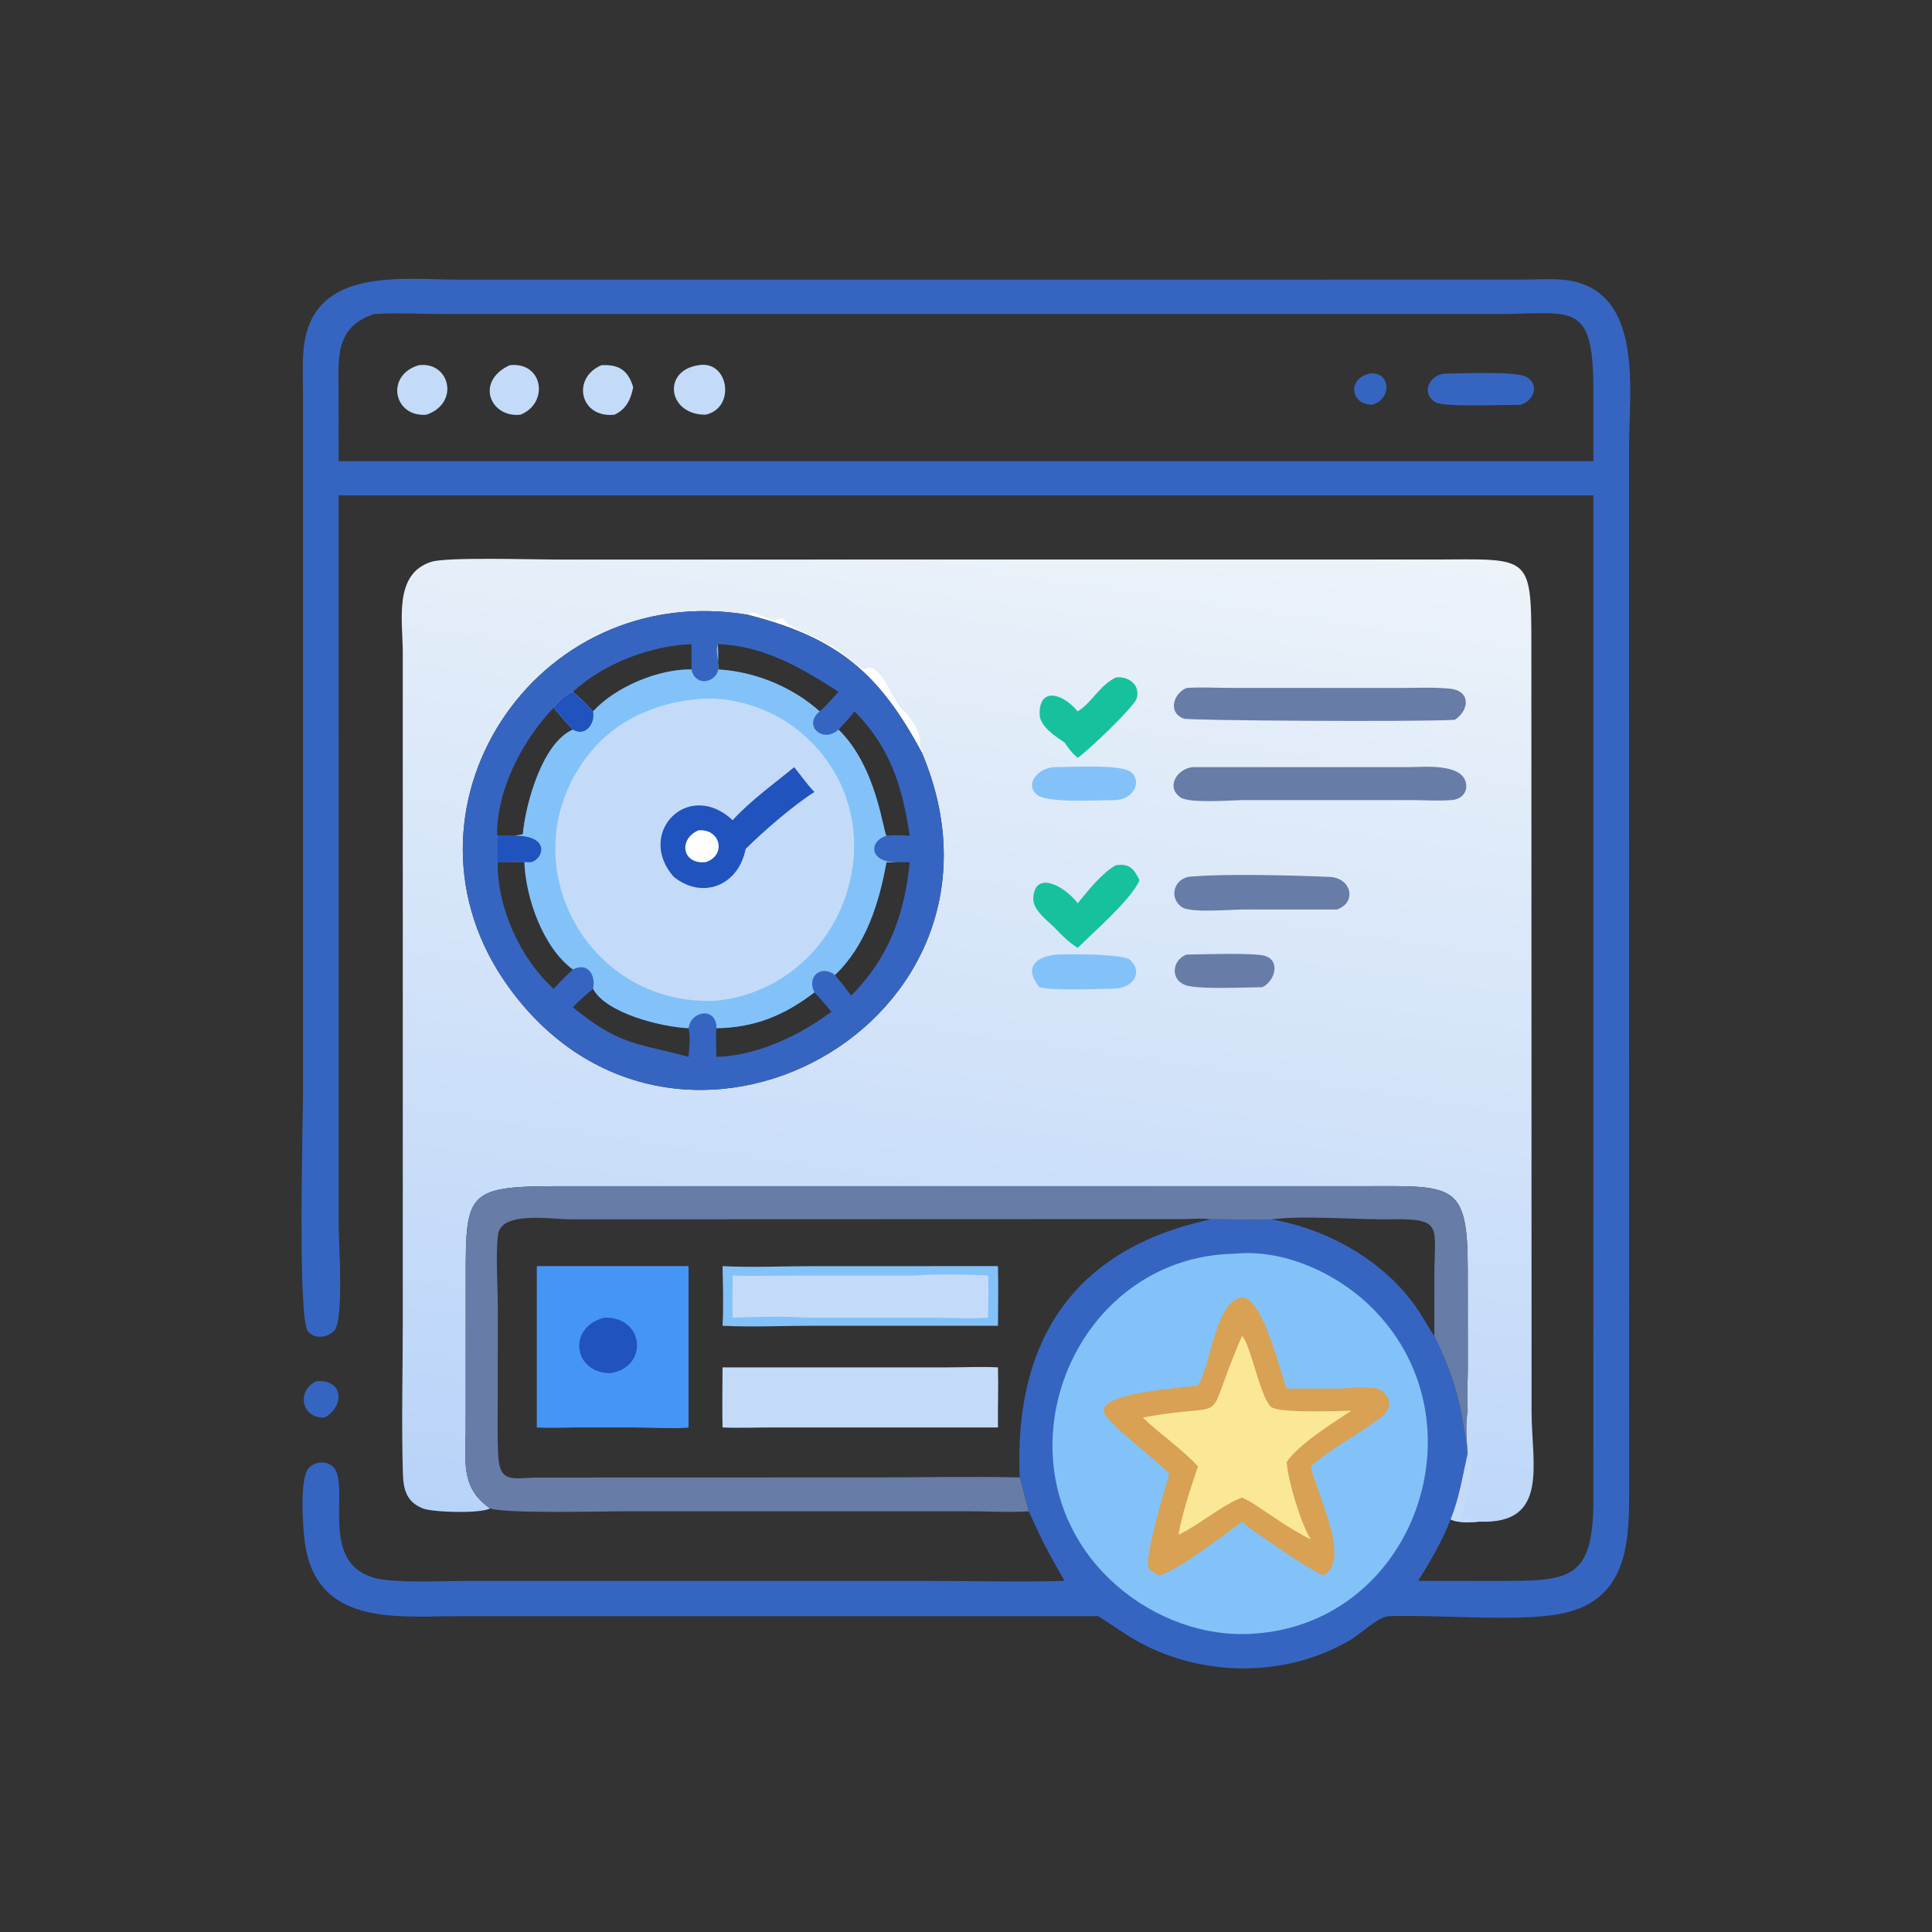 <?xml version="1.0" encoding="utf-8" ?>
<svg xmlns="http://www.w3.org/2000/svg" xmlns:xlink="http://www.w3.org/1999/xlink" width="1024" height="1024">
	<rect width="100%" height="100%" fill="#333333" stroke="none"/>
	<path fill="#3665C1" transform="scale(2 2)" d="M83.748 366.053C91.121 365.425 91.403 372.613 86.029 375.669C79.841 375.887 78.522 368.689 83.748 366.053Z"/>
	<path fill="#3665C1" transform="scale(2 2)" d="M89.741 131.278L89.746 324.64C89.75 329.176 91.199 349.905 88.573 352.653C86.753 354.558 83.404 354.98 81.605 352.819C78.831 349.488 80.313 296.642 80.314 288.921L80.29 102.968C80.282 99.243 80.093 95.432 80.547 91.732C83.151 70.487 106.98 74.118 121.963 74.118L403.851 74.1C407.588 74.094 411.7 73.744 415.392 74.278C435.675 77.217 431.723 103.527 431.721 118.226L431.74 396.035C431.747 409.64 430.846 424.381 413.535 427.681C402.023 429.875 380.614 427.818 367.929 428.308C365.21 428.548 360.561 432.978 358.012 434.507C341.263 444.556 319.1 444.539 302.08 435.294C298.237 433.207 294.759 430.61 291.052 428.308L121.016 428.31C105.036 428.325 83.743 431.005 80.759 408.575C80.234 404.625 79.383 392.045 81.716 389.186C83.236 387.323 86.433 386.961 88.224 388.676C93.402 393.636 83.025 416.553 102.134 418.68C109.344 419.482 117.62 418.953 124.963 418.954L244.524 418.952C257.028 418.952 269.625 419.311 282.115 418.952C277.725 411.253 276.404 408.92 272.83 400.915L272.647 400.511C271.879 397.511 271.046 394.524 270.239 391.534C268.656 355.408 284.435 330.919 320.899 323.141C326.205 323.018 331.655 323.423 336.917 323.141C351.772 325.666 366.493 333.975 375.212 346.307C376.984 348.813 378.385 351.557 380.12 354.065C386.053 366.297 387.227 372.597 388.959 385.312C387.634 391.067 386.723 397.175 384.449 402.649C382.087 408.529 379.171 413.614 375.812 418.952L396.638 418.963C415.877 418.968 422.278 418.972 422.273 397.309L422.257 131.278L89.741 131.278ZM99.054 83.236C88.599 86.807 89.715 95.02 89.721 103.958L89.741 122.213L413.125 122.213L422.257 122.213L422.272 103.703C422.275 79.235 416.804 83.234 396.241 83.233L118.139 83.227C111.807 83.225 105.372 82.821 99.054 83.236Z"/>
	<path fill="#83C2F8" transform="scale(2 2)" d="M327.343 332.241C339.858 330.998 353.471 337.077 362.463 345.501C394.749 375.749 374.924 432.04 329.938 433.043C316.697 433.255 303.69 427.684 294.159 418.568C262.288 388.086 283.795 332.911 327.343 332.241Z"/>
	<path fill="#D8A153" transform="scale(2 2)" d="M329.14 343.832C334.565 343.867 339.004 362.697 340.988 367.988L355.393 367.961C357.955 367.934 364.719 366.879 366.676 368.921C370.785 373.208 365.434 376.079 362.313 378.201C357.743 381.309 351.324 385.011 347.357 388.618C349.349 397.045 358.09 413.244 350.738 417.528C344.259 414.361 337.143 408.958 331.098 404.948C330.499 404.339 329.793 403.805 329.14 403.254C324.226 406.904 312.578 415.84 307.272 417.528C306.35 417.044 304.932 416.436 304.37 415.499C303.137 413.444 308.649 394.282 309.924 390.614C306.821 387.123 293.519 377.352 292.597 374.236C291.06 369.042 313.418 367.858 317.461 367.142C321.061 361.338 322.05 344.786 329.14 343.832Z"/>
	<path fill="#FAE897" transform="scale(2 2)" d="M329.14 354.065C331.201 355.61 333.881 369.86 336.717 372.739C338.591 374.641 354.711 373.885 358.118 373.859C353.351 376.985 344.004 382.864 340.988 387.443C341.32 392.435 344.72 403.663 347.357 407.981C342.134 405.317 337.333 401.923 332.459 398.681C331.37 397.959 330.332 397.418 329.14 396.892C324.234 398.575 317.62 404.257 312.291 406.743C313.386 400.655 315.533 394.491 317.461 388.618C313.084 383.807 307.519 380.204 302.858 375.669C327.812 370.93 317.983 379.682 329.14 354.065Z"/>
	<path fill="#3665C1" transform="scale(2 2)" d="M362.884 99.03C368.202 98.084 369.31 105.53 363.685 107.264C357.836 107.246 357.048 100.379 362.884 99.03Z"/>
	<path fill="#C3DBF9" transform="scale(2 2)" d="M135.059 96.785C143.918 95.772 145.593 106.764 137.967 109.895C129.977 110.827 125.801 101.109 135.059 96.785Z"/>
	<path fill="#C3DBF9" transform="scale(2 2)" d="M159.387 96.785C163.944 96.513 166.489 98.121 167.8 102.625C167.173 105.819 166.013 108.384 162.873 109.895C153.709 110.922 151.368 100.198 159.387 96.785Z"/>
	<path fill="#C3DBF9" transform="scale(2 2)" d="M110.994 96.785C119.168 95.713 121.942 106.778 113.059 109.895C104.261 110.681 102.035 99.38 110.994 96.785Z"/>
	<path fill="#C3DBF9" transform="scale(2 2)" d="M185.106 96.785C193.092 95.306 195.128 108.127 186.977 109.895C176.994 109.96 175.375 98.22 185.106 96.785Z"/>
	<path fill="#3665C1" transform="scale(2 2)" d="M382.522 99.03C386.673 99 401.566 98.273 404.449 99.853C408.152 101.883 406.431 106.244 403.029 107.264C399.321 107.251 382.628 107.97 380.411 106.607C376.593 104.259 378.605 99.725 382.522 99.03Z"/>
	<defs>
		<linearGradient id="gradient_0" gradientUnits="userSpaceOnUse" x1="235.955" y1="417.171" x2="277.129" y2="131.273">
			<stop offset="0" stop-color="#B8D3F9"/>
			<stop offset="1" stop-color="#EDF3F9"/>
		</linearGradient>
	</defs>
	<path fill="url(#gradient_0)" transform="scale(2 2)" d="M129.882 399.747C127.341 401.158 114.722 400.823 111.993 399.724C107.754 398.019 106.902 394.729 106.777 390.64C106.366 377.248 106.74 363.728 106.741 350.326L106.739 172.955C106.735 164.494 104.239 152.084 114.296 148.888C118.398 147.584 140.937 148.284 147.019 148.283L380.333 148.279C405.28 148.196 405.81 146.746 405.829 170.551L405.882 373.987C405.881 388.013 410.651 403.983 392.117 403.254C389.942 403.391 386.338 403.699 384.449 402.649C386.723 397.175 387.634 391.067 388.959 385.312C387.227 372.597 386.053 366.297 380.12 354.065C378.385 351.557 376.984 348.813 375.212 346.307C366.493 333.975 351.772 325.666 336.917 323.141C331.655 323.423 326.205 323.018 320.899 323.141C284.435 330.919 268.656 355.408 270.239 391.534C271.046 394.524 271.879 397.511 272.647 400.511C267.472 400.857 262.12 400.515 256.92 400.513L165.296 400.511C159.083 400.512 134.248 401.183 129.882 399.747ZM244.237 199.29C233.016 178.462 222.166 169.038 198.36 162.953C141.278 153.248 101.559 215.417 134.729 261.49C179.21 323.273 274.647 270.796 244.237 199.29ZM270.239 391.534C268.656 355.408 284.435 330.919 320.899 323.141C318.481 322.801 315.951 323.051 313.513 323.072L151.053 323.127C145.915 323.123 132.917 320.904 132.009 327.1C131.296 331.971 131.932 340.929 131.921 346.194L131.904 370.571C131.905 375.602 131.775 380.676 132.028 385.703C132.418 393.458 136.144 391.573 143.063 391.562L231.989 391.535C244.712 391.538 257.526 391.224 270.239 391.534ZM129.882 399.747C134.248 401.183 159.083 400.512 165.296 400.511L256.92 400.513C262.12 400.515 267.472 400.857 272.647 400.511C271.879 397.511 271.046 394.524 270.239 391.534C257.526 391.224 244.712 391.538 231.989 391.535L143.063 391.562C136.144 391.573 132.418 393.458 132.028 385.703C131.775 380.676 131.905 375.602 131.904 370.571L131.921 346.194C131.932 340.929 131.296 331.971 132.009 327.1C132.917 320.904 145.915 323.123 151.053 323.127L313.513 323.072C315.951 323.051 318.481 322.801 320.899 323.141C326.205 323.018 331.655 323.423 336.917 323.141C351.772 325.666 366.493 333.975 375.212 346.307C376.984 348.813 378.385 351.557 380.12 354.065C386.053 366.297 387.227 372.597 388.959 385.312C388.694 380.932 388.318 378.348 388.959 373.859L388.916 373.37C388.645 369.976 388.992 366.34 388.981 362.915L388.968 336.462C388.966 313.313 385.268 314.301 361.531 314.35L148.574 314.35C124.012 314.345 123.402 315.79 123.424 337.979L123.41 379.466C123.384 387.136 122.213 393.958 129.088 399.157L129.882 399.747Z"/>
	<path fill="#C3DBF9" transform="scale(2 2)" d="M388.959 373.859C390.398 381.819 391.143 390.259 388.381 398.031C385.203 406.971 388.012 400.322 392.117 403.254C389.942 403.391 386.338 403.699 384.449 402.649C386.723 397.175 387.634 391.067 388.959 385.312C388.694 380.932 388.318 378.348 388.959 373.859Z"/>
	<path fill="#FEFEFE" transform="scale(2 2)" d="M198.36 162.953L198.442 162.427C199.845 161.911 203.541 164.202 205.44 164.411C206.843 163.59 207.653 163.598 208.372 165.131C212.923 167.764 217.755 169.346 222.215 172.367C223.465 173.214 228.178 177.304 229.177 177.345C233.46 174.501 237.474 188.174 239.729 188.502C241.632 190.698 244.408 194.562 243.786 197.6L244.526 199.025L244.409 199.275L244.237 199.29C233.016 178.462 222.166 169.038 198.36 162.953Z"/>
	<path fill="#677CA7" transform="scale(2 2)" d="M314.449 252.974C318.4 252.92 332.111 252.456 335.065 253.274C339.532 254.511 337.795 260.067 334.537 261.618C330.178 261.636 317.383 262.28 314.12 261.055C309.974 259.498 310.712 254.322 314.449 252.974Z"/>
	<path fill="#83C2F8" transform="scale(2 2)" d="M279.308 203.304C283.512 203.315 296.823 202.472 299.599 204.527C302.583 206.737 300.836 211.665 295.703 212.03C291.366 212.031 278.128 212.88 275.02 210.769C271.528 208.398 274.513 203.609 279.308 203.304Z"/>
	<path fill="#83C2F8" transform="scale(2 2)" d="M280.062 252.974C282.926 252.806 297.78 252.755 299.498 254.392C303.061 257.786 300.296 262.102 294.667 262.035C290.166 262.034 279.304 262.666 275.465 261.618C271.124 256.399 274.567 253.449 280.062 252.974Z"/>
	<path fill="#17C19D" transform="scale(2 2)" d="M295.703 179.54C298.92 179.108 302.261 181.366 301.246 185.053C300.646 187.231 288.015 199.292 285.604 200.834C284.132 199.639 283.163 198.321 282.115 196.764C279.695 195.164 275.584 192.503 275.513 189.308C275.352 182.012 281.568 183.632 285.604 188.529C289.509 186.057 291.317 181.689 295.703 179.54Z"/>
	<path fill="#17C19D" transform="scale(2 2)" d="M295.703 229.3C299.267 228.777 300.437 230.119 301.981 233.248C299.928 238.249 289.845 246.978 285.604 251.192C283.141 249.666 281.293 247.753 279.308 245.673C277.343 243.797 273.685 241.017 273.828 238.081C274.203 230.386 282.271 234.932 285.604 239.373C288.396 235.999 291.895 231.445 295.703 229.3Z"/>
	<path fill="#677CA7" transform="scale(2 2)" d="M315.031 232.356C324.51 231.469 342.79 231.979 352.354 232.392C358.209 232.645 359.627 239.227 354.287 241.025L329.306 241.028C326.307 241.03 315.703 241.974 313.321 240.462C309.865 238.268 310.794 233.183 315.031 232.356Z"/>
	<path fill="#677CA7" transform="scale(2 2)" d="M314.449 182.312C318.284 182.05 322.297 182.302 326.154 182.303L371.587 182.309C375.77 182.308 380.119 182.084 384.279 182.512C389.855 183.087 389.397 188.272 385.523 190.766C375.009 191.338 315.135 190.971 313.704 190.441C309.373 188.838 310.992 183.743 314.449 182.312Z"/>
	<path fill="#677CA7" transform="scale(2 2)" d="M315.931 203.304L373.25 203.301C377.271 203.29 387.97 202.125 388.557 207.96C388.812 210.491 386.731 212.003 384.449 212.03C381.314 212.31 378.018 212.048 374.864 212.043L329.767 212.031C326.575 212.038 315.226 213.007 312.811 211.296C308.956 208.564 311.833 203.876 315.931 203.304Z"/>
	<path fill="#677CA7" transform="scale(2 2)" d="M129.882 399.747L129.088 399.157C122.213 393.958 123.384 387.136 123.41 379.466L123.424 337.979C123.402 315.79 124.012 314.345 148.574 314.35L361.531 314.35C385.268 314.301 388.966 313.313 388.968 336.462L388.981 362.915C388.992 366.34 388.645 369.976 388.916 373.37L388.959 373.859C388.318 378.348 388.694 380.932 388.959 385.312C387.227 372.597 386.053 366.297 380.12 354.065C378.385 351.557 376.984 348.813 375.212 346.307C366.493 333.975 351.772 325.666 336.917 323.141C331.655 323.423 326.205 323.018 320.899 323.141C318.481 322.801 315.951 323.051 313.513 323.072L151.053 323.127C145.915 323.123 132.917 320.904 132.009 327.1C131.296 331.971 131.932 340.929 131.921 346.194L131.904 370.571C131.905 375.602 131.775 380.676 132.028 385.703C132.418 393.458 136.144 391.573 143.063 391.562L231.989 391.535C244.712 391.538 257.526 391.224 270.239 391.534C271.046 394.524 271.879 397.511 272.647 400.511C267.472 400.857 262.12 400.515 256.92 400.513L165.296 400.511C159.083 400.512 134.248 401.183 129.882 399.747ZM336.917 323.141C351.772 325.666 366.493 333.975 375.212 346.307C376.984 348.813 378.385 351.557 380.12 354.065L380.133 337.397C380.146 325.2 382.467 322.901 369.032 323.117C359.136 323.276 345.902 322.028 336.917 323.141Z"/>
	<path fill="#83C2F8" transform="scale(2 2)" d="M191.479 335.535C199.418 335.946 207.566 335.543 215.533 335.542L264.473 335.535C264.586 340.797 264.527 346.079 264.473 351.342L215.484 351.338C207.541 351.34 199.402 351.741 191.479 351.342C191.78 346.137 191.569 340.752 191.479 335.535Z"/>
	<path fill="#C3DBF9" transform="scale(2 2)" d="M242.807 338.04C246.618 337.571 257.876 337.759 261.84 338.04C262.093 341.711 261.866 345.494 261.84 349.177C256.721 349.552 251.356 349.195 246.213 349.19L213.125 349.177C206.962 348.723 200.353 349.037 194.163 349.177C194.004 345.49 194.207 341.739 194.163 338.04C199.594 338.249 205.093 338.05 210.534 338.047L242.807 338.04Z"/>
	<path fill="#C3DBF9" transform="scale(2 2)" d="M225.566 362.372L251.084 362.37C255.535 362.364 260.032 362.135 264.473 362.372C264.619 367.667 264.409 372.986 264.473 378.286L230.875 378.286L204.889 378.288C200.422 378.294 195.942 378.484 191.479 378.286C191.366 372.987 191.462 367.673 191.479 362.372L225.566 362.372Z"/>
	<path fill="#4595F6" transform="scale(2 2)" d="M142.261 335.535L182.473 335.535L182.473 378.286C180.797 378.703 170.491 378.292 167.935 378.289L152.302 378.294C148.948 378.32 145.612 378.519 142.261 378.286L142.261 335.535Z"/>
	<path fill="#2153BE" transform="scale(2 2)" d="M160.228 349.177C170.895 349.006 171.9 362.378 161.739 363.91C151.821 363.844 150.285 351.613 160.228 349.177Z"/>
	<path fill="#3665C1" transform="scale(2 2)" d="M244.237 199.29C274.647 270.796 179.21 323.273 134.729 261.49C101.559 215.417 141.278 153.248 198.36 162.953C222.166 169.038 233.016 178.462 244.237 199.29ZM131.914 228.491C131.606 240.228 137.964 254.202 146.734 262.035C148.381 260.266 150.035 258.543 151.811 256.9C143.905 251.165 139.309 237.89 138.971 228.491L131.914 228.491ZM237.565 228.491C236.656 228.562 235.831 228.585 234.924 228.491C233 239.289 229.447 250.62 221.28 258.384C222.772 260.171 224.21 261.961 225.566 263.856C235.606 253.77 239.683 242.349 241.089 228.491L237.565 228.491ZM131.914 221.463L136.366 221.463C137.106 221.359 137.822 221.235 138.552 221.077C139.307 212.86 143.778 196.796 151.811 193.357C150.086 191.445 148.347 189.548 146.734 187.538C138.463 196.195 131.733 209.044 131.732 221.136L131.914 221.463ZM226.443 188.529C225.18 190.24 223.635 191.767 222.221 193.357C232.379 203.193 234.052 220.609 234.924 221.463C236.99 221.249 239.021 221.369 241.089 221.463C239.145 208.636 236.064 198.147 226.443 188.529ZM151.811 183.347C153.767 184.951 155.452 186.689 157.178 188.529C163.02 182.036 174.617 177.236 183.252 177.408L183.252 170.699C172.229 171.152 159.956 175.85 151.811 183.347ZM157.178 262.035C155.307 263.607 153.474 265.14 151.811 266.938C164.495 277.299 168.906 276.334 182.473 280.083C182.653 277.635 183.026 274.89 182.473 272.481C175.32 272.173 160.558 268.527 157.178 262.035ZM190.25 170.699C190.343 172.952 190.373 175.155 190.25 177.408C199.944 177.925 209.983 182.006 217.232 188.529C219.026 186.99 220.605 185.076 222.221 183.347C212.336 176.919 202.379 171.139 190.25 170.699ZM189.855 272.481C189.642 274.959 189.839 277.589 189.855 280.083C200.65 279.803 211.836 274.435 220.34 268.132C218.891 266.37 217.4 264.635 215.824 262.985C207.896 269.103 199.886 272.367 189.855 272.481Z"/>
	<path fill="#2153BE" transform="scale(2 2)" d="M136.366 221.463C145.85 221.404 144.136 227.455 140.834 228.491C137.843 228.12 134.907 228.219 131.914 228.491C131.74 226.15 131.847 223.806 131.914 221.463L136.366 221.463Z"/>
	<path fill="#83C2F8" transform="scale(2 2)" d="M183.252 177.408C183.763 180.514 187.099 181.617 189.427 179.246C191.607 177.027 189.235 173.284 190.25 170.699C190.343 172.952 190.373 175.155 190.25 177.408C199.944 177.925 209.983 182.006 217.232 188.529C212.602 192.285 218.118 197.127 222.221 193.357C232.379 203.193 234.052 220.609 234.924 221.463C229.885 223.187 230.656 228.604 237.565 228.491C236.656 228.562 235.831 228.585 234.924 228.491C233 239.289 229.447 250.62 221.28 258.384C217.73 255.576 213.653 258.694 215.824 262.985C207.896 269.103 199.886 272.367 189.855 272.481C190.011 266.867 183.113 267.67 182.473 272.481C175.32 272.173 160.558 268.527 157.178 262.035C157.935 258.513 155.89 254.883 151.811 256.9C143.905 251.165 139.309 237.89 138.971 228.491C139.592 228.549 140.211 228.509 140.834 228.491C144.136 227.455 145.85 221.404 136.366 221.463C137.106 221.359 137.822 221.235 138.552 221.077C139.307 212.86 143.778 196.796 151.811 193.357C150.086 191.445 148.347 189.548 146.734 187.538C147.906 185.866 149.885 184.048 151.811 183.347C153.767 184.951 155.452 186.689 157.178 188.529C163.02 182.036 174.617 177.236 183.252 177.408Z"/>
	<path fill="#2153BE" transform="scale(2 2)" d="M151.811 183.347C153.767 184.951 155.452 186.689 157.178 188.529C157.82 191.643 155.171 195.405 151.811 193.357C150.086 191.445 148.347 189.548 146.734 187.538C147.906 185.866 149.885 184.048 151.811 183.347Z"/>
	<path fill="#C3DBF9" transform="scale(2 2)" d="M184.176 185.355C193.417 184.159 204.077 187.628 211.287 193.361C239.931 216.136 224.858 261.515 189.855 265.195C154.75 266.924 134.009 226.729 156.579 199.198C163.36 190.927 173.687 186.353 184.176 185.355Z"/>
	<path fill="#2153BE" transform="scale(2 2)" d="M210.466 203.304C212.279 205.537 213.827 207.793 215.824 209.888C210.218 213.449 202.408 220.209 197.606 224.966C195.731 234.654 186.21 238.542 178.539 232.356C168.391 220.816 182.354 206.353 194.163 217.358C198.902 212.151 205.035 207.781 210.466 203.304Z"/>
	<path fill="#FEFEFE" transform="scale(2 2)" d="M185.106 220.043C191.02 219.576 192.569 226.721 186.977 228.491C180.631 229.082 179.804 222.284 185.106 220.043Z"/>
</svg>
